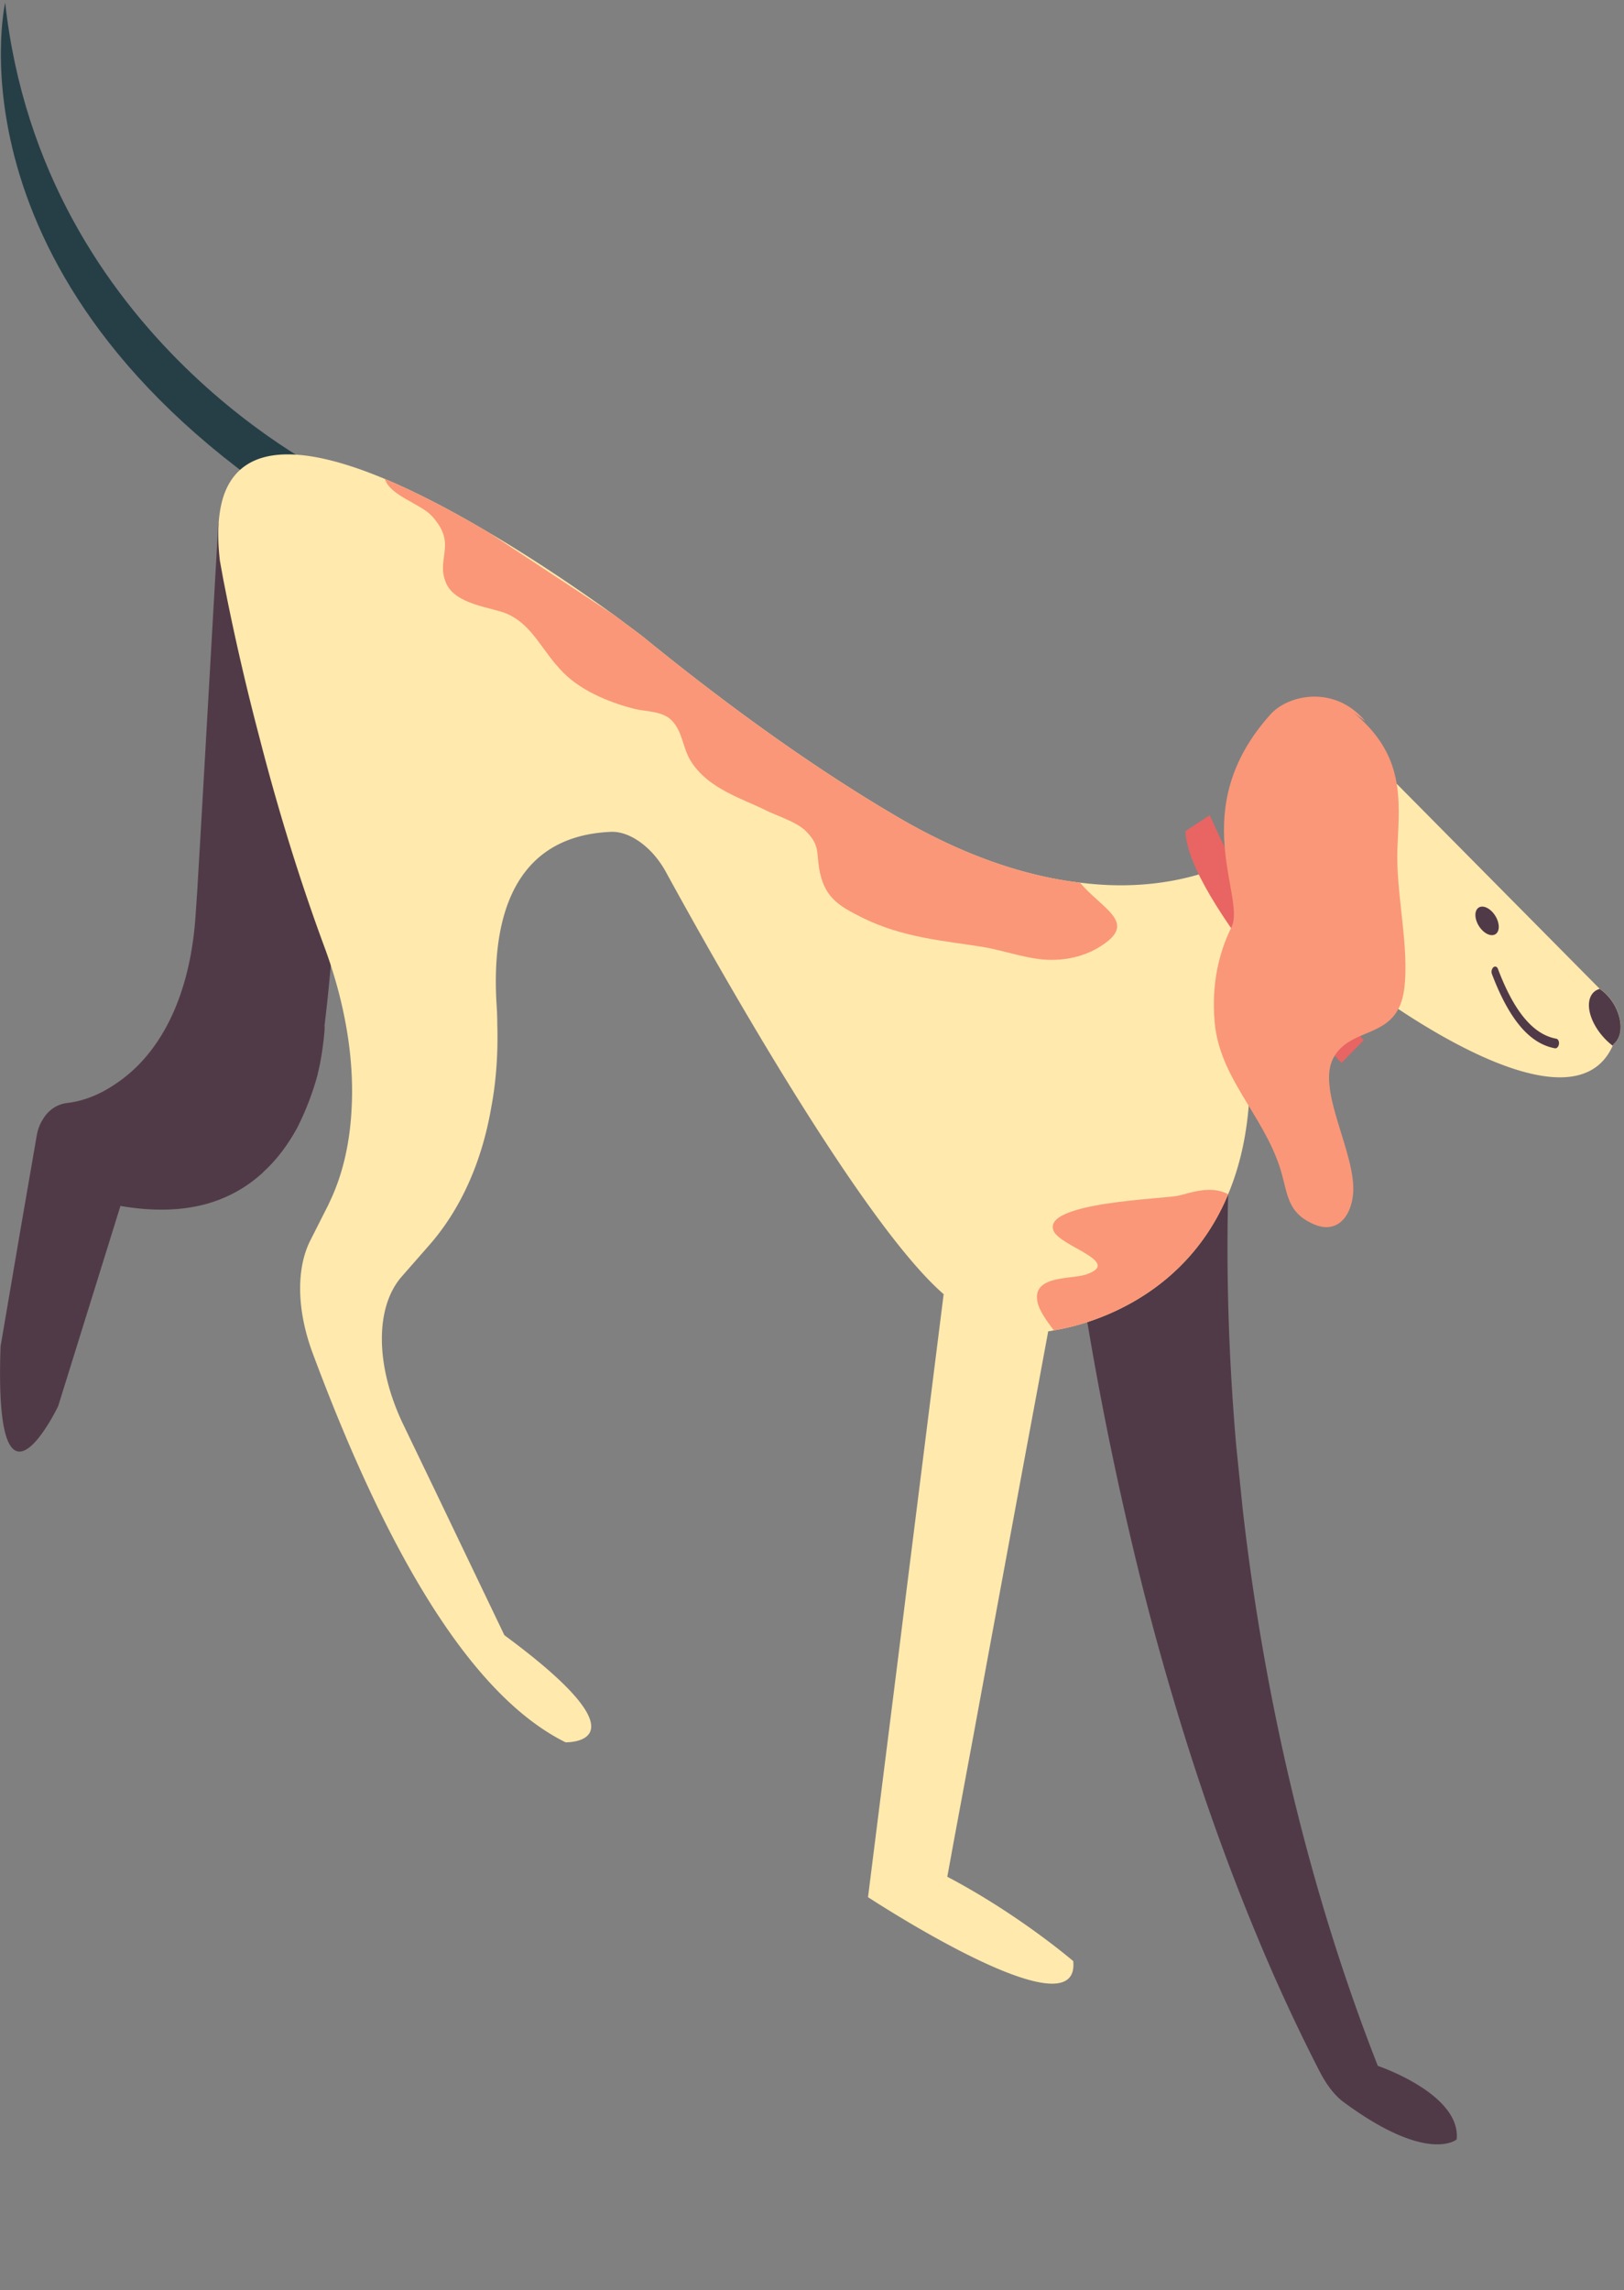 <svg xmlns="http://www.w3.org/2000/svg" width="100" height="141" fill="none" xmlns:v="https://vecta.io/nano"><rect width="100%" height="100%" fill="#808080" stroke="none"/><path d="M20.704 29.399S2.613 20.977.318.163c0 0-4.02 17.667 19.238 32.041l1.148-2.805z" fill="#263f47"/><path d="M3.586 86.567l3.831-12.315c2.103.363 3.858.278 5.336-.136 1.304-.372 2.395-.999 3.287-1.788.081-.062.147-.132.213-.202.85-.78 1.517-1.714 2.049-2.686a17.34 17.34 0 0 0 1.265-3.306v-.03c.012-.067.039-.144.054-.223.252-1.055.412-2.692.361-2.718.625-5.157 1.556-15.977-.412-24.23l-6.126-6.721-.985 17.257-.318 5.463-.093 1.343c-.291 4.675-1.944 8.483-4.936 10.464-1.13.772-2.142 1.068-2.914 1.166-.679.069-1.211.433-1.556 1.012-.198.297-.333.672-.4 1.113l-.985 5.698-1.223 7.175c-.424 11.981 3.554 3.663 3.554 3.663zm61.912-15.299c.904 7.564 2.235 15.319 4.017 22.959.586 2.535 1.223 5.062 1.929 7.585.85 3.037 1.77 6.036 2.779 8.993.986 2.869 2.049 5.691 3.194 8.437a112.05 112.05 0 0 0 3.804 8.229c.373.738.877 1.483 1.49 1.942 5.216 3.858 6.986 2.316 6.986 2.316.279-2.802-4.855-4.529-4.855-4.529-4.296-10.937-7.025-22.82-8.328-34.348l-.385-3.763c-.478-5.468-.637-10.817-.493-15.925l-10.137-1.896z" fill="#513a47"/><path d="M99.426 64.228a.45.45 0 0 0-.12.159c-2.034 4.529-9.75.08-13.556-2.498-1.358-.912-2.728-.975-3.551-.168l-.385.366-3.008 2.937-.294.284-1.556 1.53c-.066 2.674-.571 4.873-1.331 6.692-2.794 6.716-9.179 8.139-10.735 8.382-.225.049-.346.061-.346.061l-.613 3.314-.919 4.933-2.235 12.091-.784 4.264-1.211 6.516-.451 2.464c4.429 2.33 7.755 5.195 7.755 5.195.454 4.67-12.637-3.938-12.637-3.938l1.863-14.812.505-4.065.279-2.224 2.01-16.027c-4.975-4.31-13.821-19.991-17.108-26.005-.838-1.524-2.22-2.509-3.38-2.461-6.24.27-7.358 5.707-7.037 10.698a16.01 16.01 0 0 1 .039 1.13c.054 1.803-.066 3.503-.361 5.084-.586 3.445-1.902 6.341-3.831 8.541l-1.676 1.913c-1.677 1.9-1.65 5.524.081 9.13l2.049 4.256 4.176 8.713c9.167 6.756 3.765 6.594 3.765 6.594-5.309-2.631-10.51-10.359-15.578-23.982-.971-2.627-1.012-5.162-.147-6.897l1.012-2.001.108-.212.081-.179c.811-1.689 1.265-3.677 1.358-5.88.147-3.004-.412-6.41-1.703-9.88-1.677-4.538-3.008-9.05-3.99-12.883a150.89 150.89 0 0 1-1.959-8.395l-.252-1.268-.213-1.175c-.198-1.699-.093-3.022.24-4.022 1.199-3.444 5.321-2.941 9.924-1.01 2.115.884 4.336 2.075 6.427 3.318 3.14 1.851 5.961 3.823 7.662 5.044l1.689 1.261c6.225 5.081 11.495 8.685 15.912 11.26 3.819 2.227 7.595 3.559 11.108 3.972.039.007.066.004.105.01 2.686.332 5.216.114 7.517-.609a16.27 16.27 0 0 0 2.434-.996l.012-.007c1.277-.666 2.476-1.52 3.539-2.579l3.939-3.883 14.461 14.605.027.014c1.211.854 1.635 2.624.892 3.326z" fill="#ffe9ad"/><path d="M97.84 61.892c0 .829.625 1.859 1.463 2.494a.47.47 0 0 1 .12-.156c.745-.7.316-2.47-.889-3.321l-.027-.021c-.415.113-.667.472-.667 1.004zm-5.62-4.52c-.168.312-.595.269-.956-.102s-.514-.924-.345-1.239.595-.268.955.102.514.927.346 1.239zm1.65 6.105c-.742-.766-1.406-1.93-2.004-3.508-.051-.136-.012-.32.09-.409s.228-.044.279.092c.998 2.638 2.175 4.047 3.599 4.304.111.023.183.17.159.332s-.135.279-.249.257c-.676-.124-1.301-.479-1.875-1.069z" fill="#513a47"/><path d="M82.603 65.446s-9.503-10.06-9.608-14.275l1.499-.978c2.413 5.501 5.637 10.042 9.482 13.85l-1.373 1.403z" fill="#e86563"/><path d="M86.052 52.16c.135-3.033.436-5.654-2.692-8.274l.712.523c-1.893-2.261-4.747-1.637-5.835-.429-5.264 5.845-1.49 11.267-2.407 13.11-.79 1.586-1.238 3.538-1.037 5.84.294 3.376 2.884 5.625 3.978 8.836.55 1.617.373 2.847 2.121 3.611 1.421.624 2.295-.452 2.425-1.846.231-2.459-2.274-6.397-1.217-8.382 1.088-2.04 3.954-1.057 4.366-4.25.34-2.598-.541-5.955-.415-8.738zm-17.998 5.911c-.916.673-2.061 1.036-3.326 1.03-1.331.004-2.806-.557-4.203-.795-2.383-.385-4.894-.555-7.409-1.793-1.49-.746-2.395-1.264-2.686-3.1-.147-.947.027-1.407-.799-2.229-.571-.588-1.836-.965-2.449-1.278-1.397-.712-3.632-1.333-4.684-3.112-.493-.843-.466-1.792-1.184-2.482-.571-.541-1.637-.51-2.22-.657-1.277-.326-3.152-.984-4.39-2.223-1.382-1.386-1.848-2.894-3.473-3.635-.904-.401-3.152-.54-3.75-1.867-.694-1.55.73-2.409-.904-4.174-.694-.738-2.581-1.255-2.875-2.264 2.115.884 4.336 2.075 6.427 3.318l7.661 5.044 1.689 1.261c6.225 5.081 11.495 8.685 15.912 11.26 3.819 2.227 7.595 3.559 11.108 3.972 1.37 1.601 3.392 2.394 1.556 3.724zm7.571 15.46c-2.794 6.716-9.179 8.139-10.735 8.382-.439-.578-.85-1.159-.985-1.655-.454-1.755 2.01-1.476 2.941-1.774 2.341-.776-1.544-1.719-1.968-2.691-.772-1.771 6.772-1.968 7.677-2.172.691-.149 1.98-.676 3.071-.09z" fill="#fa9778"/></svg>